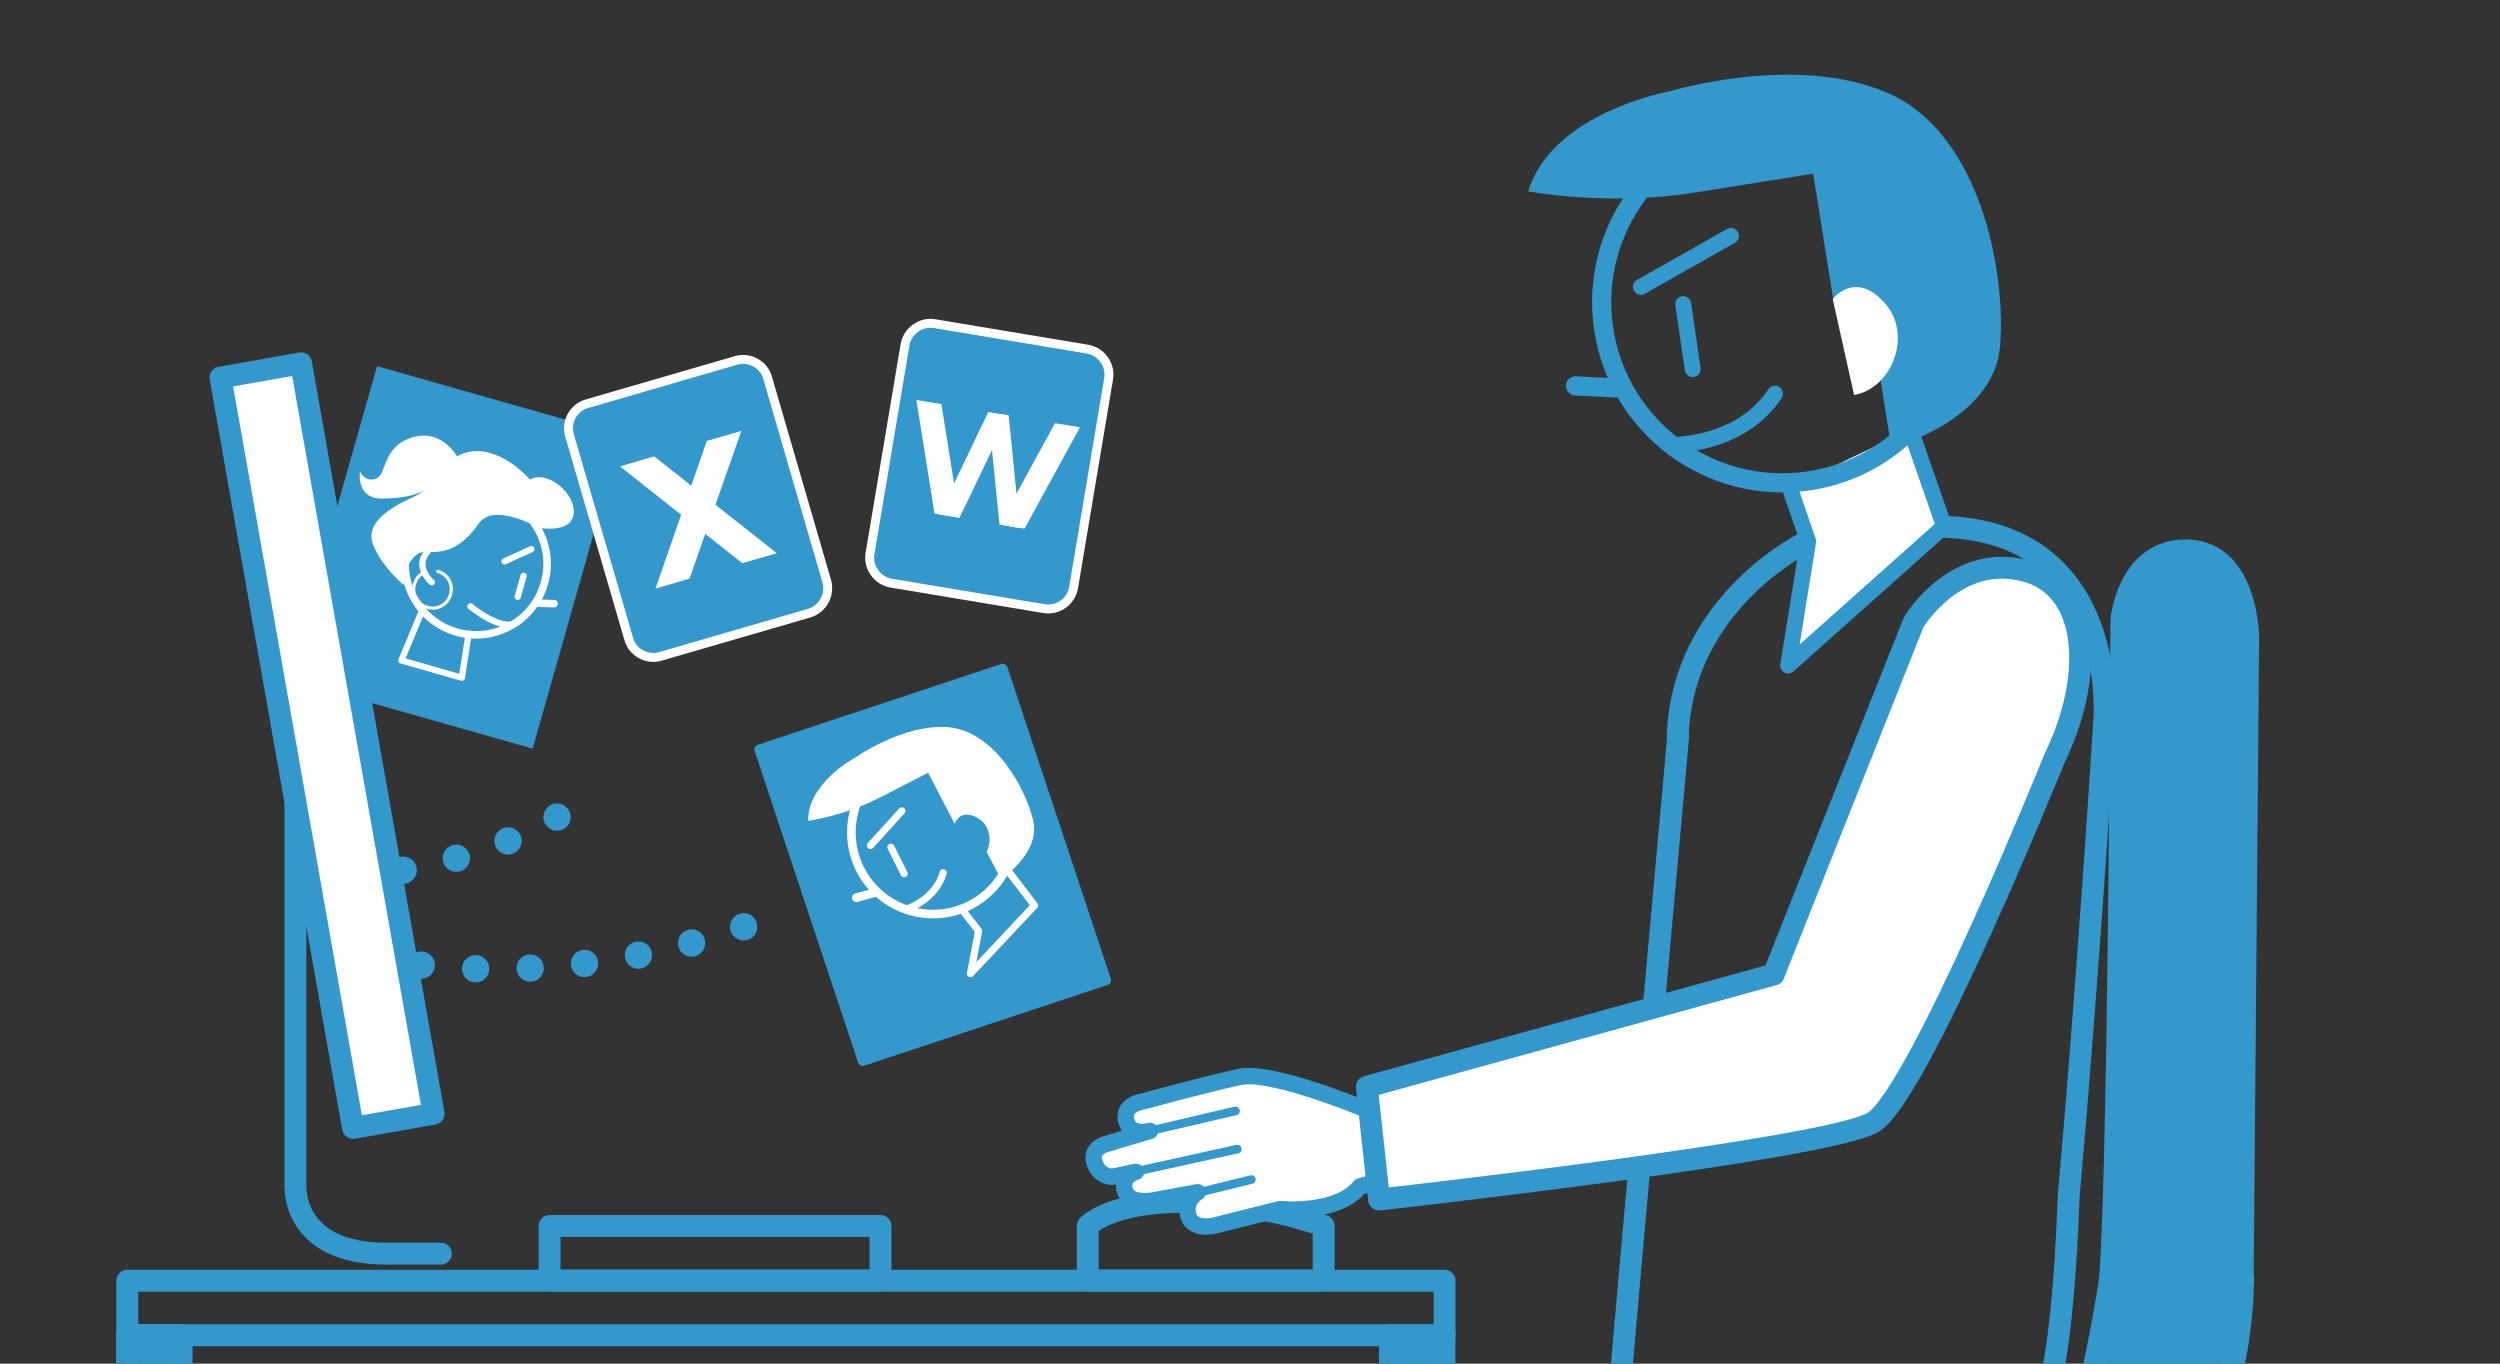 <?xml version="1.0" encoding="utf-8"?>
<!-- Generator: Adobe Illustrator 25.0.0, SVG Export Plug-In . SVG Version: 6.00 Build 0)  -->
<svg version="1.1" xmlns="http://www.w3.org/2000/svg" xmlns:xlink="http://www.w3.org/1999/xlink" x="0px" y="0px"
	 viewBox="0 0 550 300" style="enable-background:new 0 0 550 300;" xml:space="preserve">
<rect x="0" y="0" width="550" height="300" fill="#333333" stroke="none"/>
<style type="text/css">
	.st0{fill:none;stroke:#3399CC;stroke-width:6.016;stroke-linecap:round;stroke-linejoin:round;stroke-miterlimit:10;}
	.st1{fill:none;stroke:#3399CC;stroke-width:4.813;stroke-linecap:round;stroke-linejoin:round;stroke-miterlimit:10;}
	.st2{display:none;fill:none;stroke:#3399CC;stroke-width:3;stroke-linecap:round;stroke-linejoin:round;stroke-miterlimit:10;}
	.st3{fill:#3399CC;}
	.st4{fill:#FFFFFF;}
	.st5{fill:none;stroke:#FFFFFF;stroke-width:1.654;stroke-linecap:round;stroke-linejoin:round;stroke-miterlimit:10;}
	.st6{fill:none;stroke:#FFFFFF;stroke-width:1.376;stroke-linecap:round;stroke-linejoin:round;stroke-miterlimit:10;}
	.st7{fill:none;stroke:#FFFFFF;stroke-width:0.709;stroke-linecap:round;stroke-linejoin:round;stroke-miterlimit:10;}
	.st8{fill:none;stroke:#3399CC;stroke-width:0.709;stroke-linecap:round;stroke-linejoin:round;stroke-miterlimit:10;}
	
		.st9{fill:none;stroke:#3399CC;stroke-width:6;stroke-linecap:round;stroke-linejoin:round;stroke-miterlimit:10;stroke-dasharray:0,12;}
	.st10{fill:#3399CC;stroke:#3399CC;stroke-width:4.813;stroke-linecap:round;stroke-linejoin:round;stroke-miterlimit:10;}
	.st11{fill:none;stroke:#3399CC;stroke-width:3.61;stroke-linecap:round;stroke-linejoin:round;stroke-miterlimit:10;}
	.st12{fill:#FFFFFF;stroke:#3399CC;stroke-width:3.61;stroke-linecap:round;stroke-linejoin:round;stroke-miterlimit:10;}
	.st13{fill:none;stroke:#3399CC;stroke-width:1.898;stroke-linecap:round;stroke-linejoin:round;stroke-miterlimit:10;}
	.st14{fill:#FFFFFF;stroke:#3399CC;stroke-width:4.813;stroke-linecap:round;stroke-linejoin:round;stroke-miterlimit:10;}
	.st15{fill:#3399CC;stroke:#3399CC;stroke-width:2.178;stroke-linecap:round;stroke-linejoin:round;stroke-miterlimit:10;}
	.st16{fill:none;stroke:#FFFFFF;stroke-width:2.723;stroke-linecap:round;stroke-linejoin:round;stroke-miterlimit:10;}
	.st17{fill:none;stroke:#FFFFFF;stroke-width:1.585;stroke-linecap:round;stroke-linejoin:round;stroke-miterlimit:10;}
	.st18{fill:none;stroke:#FFFFFF;stroke-width:1.906;stroke-linecap:round;stroke-linejoin:round;stroke-miterlimit:10;}
	.st19{fill:#3399CC;stroke:#FFFFFF;stroke-width:1.964;stroke-linecap:round;stroke-linejoin:round;stroke-miterlimit:10;}
	.st20{fill:#FFFFFF;stroke:#3399CC;stroke-width:3.502;stroke-linecap:round;stroke-linejoin:round;stroke-miterlimit:10;}
	.st21{fill:none;stroke:#3399CC;stroke-width:3.502;stroke-linecap:round;stroke-linejoin:round;stroke-miterlimit:10;}
	.st22{fill:none;stroke:#3399CC;stroke-width:4.211;stroke-linecap:round;stroke-linejoin:round;stroke-miterlimit:10;}
</style>
<g id="DOM">
</g>
<g id="W2">
</g>
<g id="D2">
</g>
<g id="L2">
</g>
<g id="A2">
</g>
<g id="Layer_6">
</g>
<g id="Layer_7">
	<g>
	</g>
</g>
<g id="Layer_9">
</g>
<g id="Layer_8">
</g>
<g id="Layer_10">
</g>
<g id="Layer_11">
</g>
<g id="Laag_12">
	<path class="st0" d="M356.2,307.7"/>
	<path class="st1" d="M356.2,307.7"/>
	<path class="st1" d="M356.2,307.7h93.8c-1.8,21.3-27.7,43.5-27.7,43.5"/>
	<line class="st1" x1="356.2" y1="305.9" x2="349.1" y2="333.4"/>
	<polyline class="st2" points="-2771.5,339.2 -2717.9,179.6 -2700.6,-3.8 -2668,10.4 -2732.8,183.3 -2599.5,284.3 -2584,262 
		-2736.8,156.7 -2785.5,9.5 -2758.9,-2.8 -2644.2,26.8 -2746.4,165.7 -2621.6,43.6 -2601.1,62.1 	"/>
	<polyline class="st2" points="-2901.4,170.2 -2744.3,187.5 -2731,181 -2713.7,172.6 -2606.2,65.4 -2585.3,88.5 	"/>
	<polyline class="st2" points="-2727.2,179.3 -2587.6,89.7 -2574.6,120.7 -2739.9,165.4 -2759.2,4.2 	"/>
	<polyline class="st2" points="-2879.2,85 -2728.7,156.8 -2719.5,176 -2677.6,338.1 -2733.1,345.4 -2744.3,174.3 -2703.9,340.7 	"/>
	<polyline class="st2" points="-2753.1,170.6 -2844.2,301.4 -2817.1,317.7 -2744.3,174.3 	"/>
	<polyline class="st2" points="-2866.8,279.4 -2731.7,187.6 -2744.1,190.7 -2879.2,253.4 -2891,227.4 -2742.4,166 	"/>
	<path class="st2" d="M-2890.8,114.9c2,0.2,156.5,46.5,156.5,46.5"/>
	<line class="st2" x1="-2745" y1="181.8" x2="-2900.3" y2="140.3"/>
	<path class="st2" d="M-2899.8,202.7c1.9-0.5,166.4-42.9,166.4-42.9"/>
	<line class="st2" x1="-2570.6" y1="147.2" x2="-2732.6" y2="162.9"/>
	<line class="st2" x1="-2722.6" y1="163.6" x2="-2581.7" y2="231.8"/>
	<line class="st2" x1="-2571.8" y1="203" x2="-2733.9" y2="181.6"/>
	<line class="st2" x1="-2747.5" y1="185" x2="-2568.7" y2="175.7"/>
	<polyline class="st2" points="-2654.7,319.2 -2720.5,166.4 -2741.9,181 -2622.9,301.4 	"/>
	<path class="st2" d="M-2791.5,327.7c0.2-2,63.8-147.7,63.8-147.7"/>
	<line class="st2" x1="-2814.5" y1="25.3" x2="-2730.3" y2="148.5"/>
	<line class="st2" x1="-2857.2" y1="57.1" x2="-2744.3" y2="174.3"/>
	<g>
		
			<rect x="72.2" y="86.8" transform="matrix(0.962 0.273 -0.273 0.962 37.194 -22.651)" class="st3" width="55.9" height="71.6"/>
		<path class="st4" d="M100.9,101c0,0-3.3-6.8-10.1-4.8c-6.8,2-5.6,8.2-8.1,9.1s-3.5-1.6-3.5-1.6s-1.1,6.2,5.2,6
			c6.3-0.2,10.2-1.4,12.3-5.3L100.9,101z"/>
		<line class="st5" x1="118.2" y1="132.7" x2="121.9" y2="132.8"/>
		<g>
			<defs>
				<path id="SVGID_1_" d="M119.8,128.2c-2.3,8.3-10.9,13.2-19.2,10.9c-8.3-2.3-13.2-10.9-10.9-19.2c2.3-8.3,10.9-13.2,19.2-10.9
					C117.2,111.3,122.1,119.9,119.8,128.2z"/>
			</defs>
			<clipPath id="SVGID_2_">
				<use xlink:href="#SVGID_1_"  style="overflow:visible;"/>
			</clipPath>
			<use xlink:href="#SVGID_1_"  style="overflow:visible;fill:none;stroke:#FFFFFF;stroke-width:1.654;stroke-miterlimit:10;"/>
		</g>
		<line class="st6" x1="115.2" y1="126.7" x2="113.9" y2="131.3"/>
		<polyline class="st6" points="93,134 88.3,145.3 101.6,149.1 103.1,139.4 		"/>
		<path class="st6" d="M103.5,133.4c0,0,7.6,6.4,10.9,3.1"/>
		<line class="st6" x1="111" y1="123.5" x2="116.9" y2="120.8"/>
		<path class="st4" d="M118.5,116.1c0,0,7.1,1.4,7.7-3c0.6-4.4-5.7-9.8-9.6-7.6c0,0-5.9-6.9-12.6-6.2c-6.7,0.7-7.7,7.6-13,10
			s-10.8,5.8-8.9,10.6s6.7,8.8,6.7,8.8s0.5-7.7,5.3-7.3c4.8,0.4,8-1.7,11.3-6.3S118.5,116.1,118.5,116.1z"/>
		<path class="st6" d="M95,128.1c0,0-4-3.3-0.9-6.8"/>
		<path class="st7" d="M96.3,125.7c2.2,0.6,3.5,2.9,2.8,5.1c-0.6,2.2-2.9,3.5-5.1,2.8c-2.2-0.6-3.5-2.9-2.8-5.1
			c0.3-1.2,1.1-2.1,2.2-2.6"/>
		<path class="st8" d="M93.3,126"/>
	</g>
	<path class="st9" d="M163.6,203.9c0,0-40.9,16-85.8,6"/>
	
		<rect x="120.9" y="269.8" transform="matrix(-1 -4.490864e-11 4.490864e-11 -1 314.613 551.516)" class="st1" width="72.8" height="12"/>
	
		<rect x="27.9" y="281.7" transform="matrix(-1 -3.926605e-11 3.926605e-11 -1 345.705 575.459)" class="st1" width="289.8" height="12"/>
	
		<rect x="300.3" y="299.2" transform="matrix(4.486995e-11 -1 1 4.486995e-11 6.584 616.96)" class="st10" width="22.9" height="12"/>
	
		<rect x="22.5" y="299.2" transform="matrix(4.486995e-11 -1 1 4.486995e-11 -271.254 339.122)" class="st10" width="22.9" height="12"/>
	<path class="st1" d="M239.3,281.7h51.9v-12c0,0-14-5.3-30.6-5.3s-21.3,5.3-21.3,5.3V281.7z"/>
	<path class="st0" d="M428.2,109"/>
	<path class="st0" d="M404.6,109.9"/>
	<path class="st0" d="M404.6,109.9"/>
	<path class="st1" d="M369.1,162c1-29.9,28.7-43,28.7-43l0,0"/>
	<path class="st1" d="M356.2,307.7L356.2,307.7c0.6-9,13-145.7,13-145.7"/>
	<path class="st0" d="M277.5,250.3"/>
	<path class="st0" d="M277.5,250.3"/>
	<path class="st1" d="M449.9,307.7c4.2-9.7,5.2-44.4,5.2-44.4c4.4-49.4,7.8-104.2,7.8-104.2s4-41.9-35.2-43.2"/>
	<path class="st11" d="M444.6,164.2l-36,64.9c0,0-5.9,15-17.6,16.1c0,0-36.7,7.5-64.2,13.5"/>
	<line class="st12" x1="319.6" y1="243.9" x2="395.1" y2="226.2"/>
	<path class="st12" d="M307.3,258.7l-8.1,2.3c-5,6.3-17.6,5-17.6,5l-13.1,3.3c0,0-6,2.1-7.1-2c-0.9-3.3,2.1-5,2.1-5l-9.3,1.7
		c0,0-5.6,1.3-6.7-2c-1.1-3.2,2.4-4.2,2.4-4.2l-5.2,1.1c0,0-2.8,0.1-3.9-3.1c-1.1-3.2,2.5-4.1,2.5-4.1l9.7-2.9c0,0-4.3,1.3-5.2-2.2
		c-1-3.7,3.7-4.3,3.7-4.3s14.6-4,21.4-5.4c6.9-1.4,26.9,6.9,26.9,6.9"/>
	<line class="st13" x1="275.3" y1="259.5" x2="263.5" y2="262.4"/>
	<line class="st13" x1="272.2" y1="252.8" x2="249.1" y2="257.9"/>
	<line class="st13" x1="271.8" y1="244.4" x2="253" y2="248.8"/>
	<path class="st14" d="M421,136.9L421,136.9c0,0,9.5-15.9,25.3-11.1c13.5,4.2,14.3,23.3,5.8,40.8c0,0-30,74.3-40,80.3
		c-10,6-108.7,17-108.7,17l-2.7-24.8l89.5-24.7L421,136.9z"/>
	<path class="st1" d="M65,173v87.8c0,0-1,15,20,15h12"/>
	<path class="st10" d="M464.2,281.4c2-24.6,2.5-145,2.5-145s1.3-14.6,13.3-15.3c14.6-0.8,14.6,19.3,14.6,19.3l-1.2,141"/>
	<path class="st10" d="M493.5,281.4c0,0,0,20-6.7,31.3h-29.1c0,0,3.8-13.3,6.5-31.3H493.5z"/>
	<g>
		
			<rect x="177" y="154.2" transform="matrix(0.949 -0.315 0.315 0.949 -49.476 74.308)" class="st15" width="56.4" height="72.2"/>
		
			<rect x="177" y="154.2" transform="matrix(0.949 -0.315 0.315 0.949 -49.476 74.308)" class="st3" width="56.4" height="72.2"/>
		<path class="st16" d="M226.9,196.2"/>
		<path class="st16" d="M216.8,200"/>
		<path class="st16" d="M216.8,200"/>
		<polyline class="st17" points="211.8,200.3 215.3,204.8 213.5,214.2 227.6,199.2 221.4,191.1 		"/>
		<g>
			<defs>
				<path id="SVGID_3_" d="M189.2,191.2c4.5,8.9,15.3,12.4,24.1,8c8.9-4.5,12.4-15.3,8-24.1c-4.5-8.9-15.3-12.4-24.1-8
					C188.3,171.5,184.8,182.3,189.2,191.2z"/>
			</defs>
			<clipPath id="SVGID_4_">
				<use xlink:href="#SVGID_3_"  style="overflow:visible;"/>
			</clipPath>
			<use xlink:href="#SVGID_3_"  style="overflow:visible;fill:none;stroke:#FFFFFF;stroke-width:1.906;stroke-miterlimit:10;"/>
		</g>
		<line class="st17" x1="196" y1="186.4" x2="198.9" y2="192.2"/>
		<line class="st18" x1="192.7" y1="196.3" x2="188.4" y2="197.5"/>
		<path class="st17" d="M199.2,200.1c0,0,6.6-2,8.3-8.1"/>
		<line class="st17" x1="191.5" y1="186" x2="198.4" y2="178.4"/>
		<path class="st4" d="M177.8,180.6c0,0,7.9-1.1,15.7-5.1s10.7-5.5,10.7-5.5l5.8,11.2l3-1.6l7.2,13.8c0,0,8.8-5.7,7.1-12.9
			c-1.7-7.2-8.5-19.5-18.5-20.5c-10-0.9-20.7,6.7-20.7,6.7S177.6,172.3,177.8,180.6z"/>
		<path class="st3" d="M210,181.2c0,0,1.2-3.4,5-1.3s3.4,7.9,0,9.7"/>
	</g>
	<path class="st9" d="M76.8,193c0,0,33.9-2,53.9-19"/>
	
		<rect x="63" y="80.2" transform="matrix(-0.985 0.174 -0.174 -0.985 171.404 313.055)" class="st14" width="18" height="167.6"/>
	<g>
		<path class="st19" d="M178,134.9l-32.7,9.5c-3,0.9-6.2-0.9-7-3.9l-13-44.7c-0.9-3,0.9-6.2,3.9-7l32.7-9.5c3-0.9,6.2,0.9,7,3.9
			l13,44.7C182.7,130.9,181,134,178,134.9z"/>
		<polygon class="st4" points="170.9,121.7 163.3,123.9 136.4,102.6 143.9,100.4 		"/>
		<polygon class="st4" points="144.2,129.5 151.7,127.3 163.1,94.8 155.5,97 		"/>
	</g>
	<g>
		<path class="st19" d="M229.7,133.9l-33.6-5.6c-3.1-0.5-5.2-3.5-4.7-6.5l7.7-45.9c0.5-3.1,3.5-5.2,6.5-4.7l33.6,5.6
			c3.1,0.5,5.2,3.5,4.7,6.5l-7.7,45.9C235.7,132.3,232.8,134.4,229.7,133.9z"/>
		<polygon class="st4" points="211.1,113.9 205.6,113 201.6,88 207.1,88.9 		"/>
		<polygon class="st4" points="224.4,116.2 219.9,115.4 217.4,90.7 221.9,91.4 		"/>
		<polyline class="st4" points="211.1,113.9 221.9,91.4 217.4,90.7 206.6,113.2 		"/>
		<polyline class="st4" points="225.4,116.3 237.6,94 232.1,93.1 219.9,115.4 		"/>
	</g>
	<polyline class="st20" points="393.7,107.2 397.8,119.1 393.4,146.4 427.7,115.8 420.3,94.5 	"/>
	<g>
		<defs>
			<path id="SVGID_5_" d="M352.8,72.3c3.2,21.7,23.4,36.7,45.1,33.5c21.7-3.2,36.7-23.4,33.5-45.1C428.1,38.9,408,24,386.3,27.2
				C364.6,30.4,349.6,50.6,352.8,72.3z"/>
		</defs>
		<clipPath id="SVGID_6_">
			<use xlink:href="#SVGID_5_"  style="overflow:visible;"/>
		</clipPath>
		<use xlink:href="#SVGID_5_"  style="overflow:visible;fill:none;stroke:#3399CC;stroke-width:4.211;stroke-miterlimit:10;"/>
	</g>
	<line class="st21" x1="370.3" y1="66.9" x2="372.4" y2="81.2"/>
	<line class="st22" x1="356.6" y1="85.4" x2="346.6" y2="84.9"/>
	<path class="st21" d="M367.5,97.9c0,0,15.3,0.4,23-11.3"/>
	<line class="st21" x1="361" y1="63.1" x2="380.8" y2="51.9"/>
	<path class="st3" d="M336.2,42.1c0,0,17.4,3.3,36.4,0.3s26.3-4.2,26.3-4.2l4.4,27.6l7.4-1.2l5.4,33.9c0,0,22.4-5.8,23.9-22.2
		c1.4-16.4-4.3-46.9-24.6-55.8c-20.3-8.9-48.1-0.4-48.1-0.4S341.5,24.7,336.2,42.1z"/>
	<path class="st4" d="M403.2,65.8c0,0,4.8-6.4,11.3,0.7c6.5,7,1.7,19-6.6,20.4"/>
</g>
<g id="Layer_13">
</g>
</svg>
